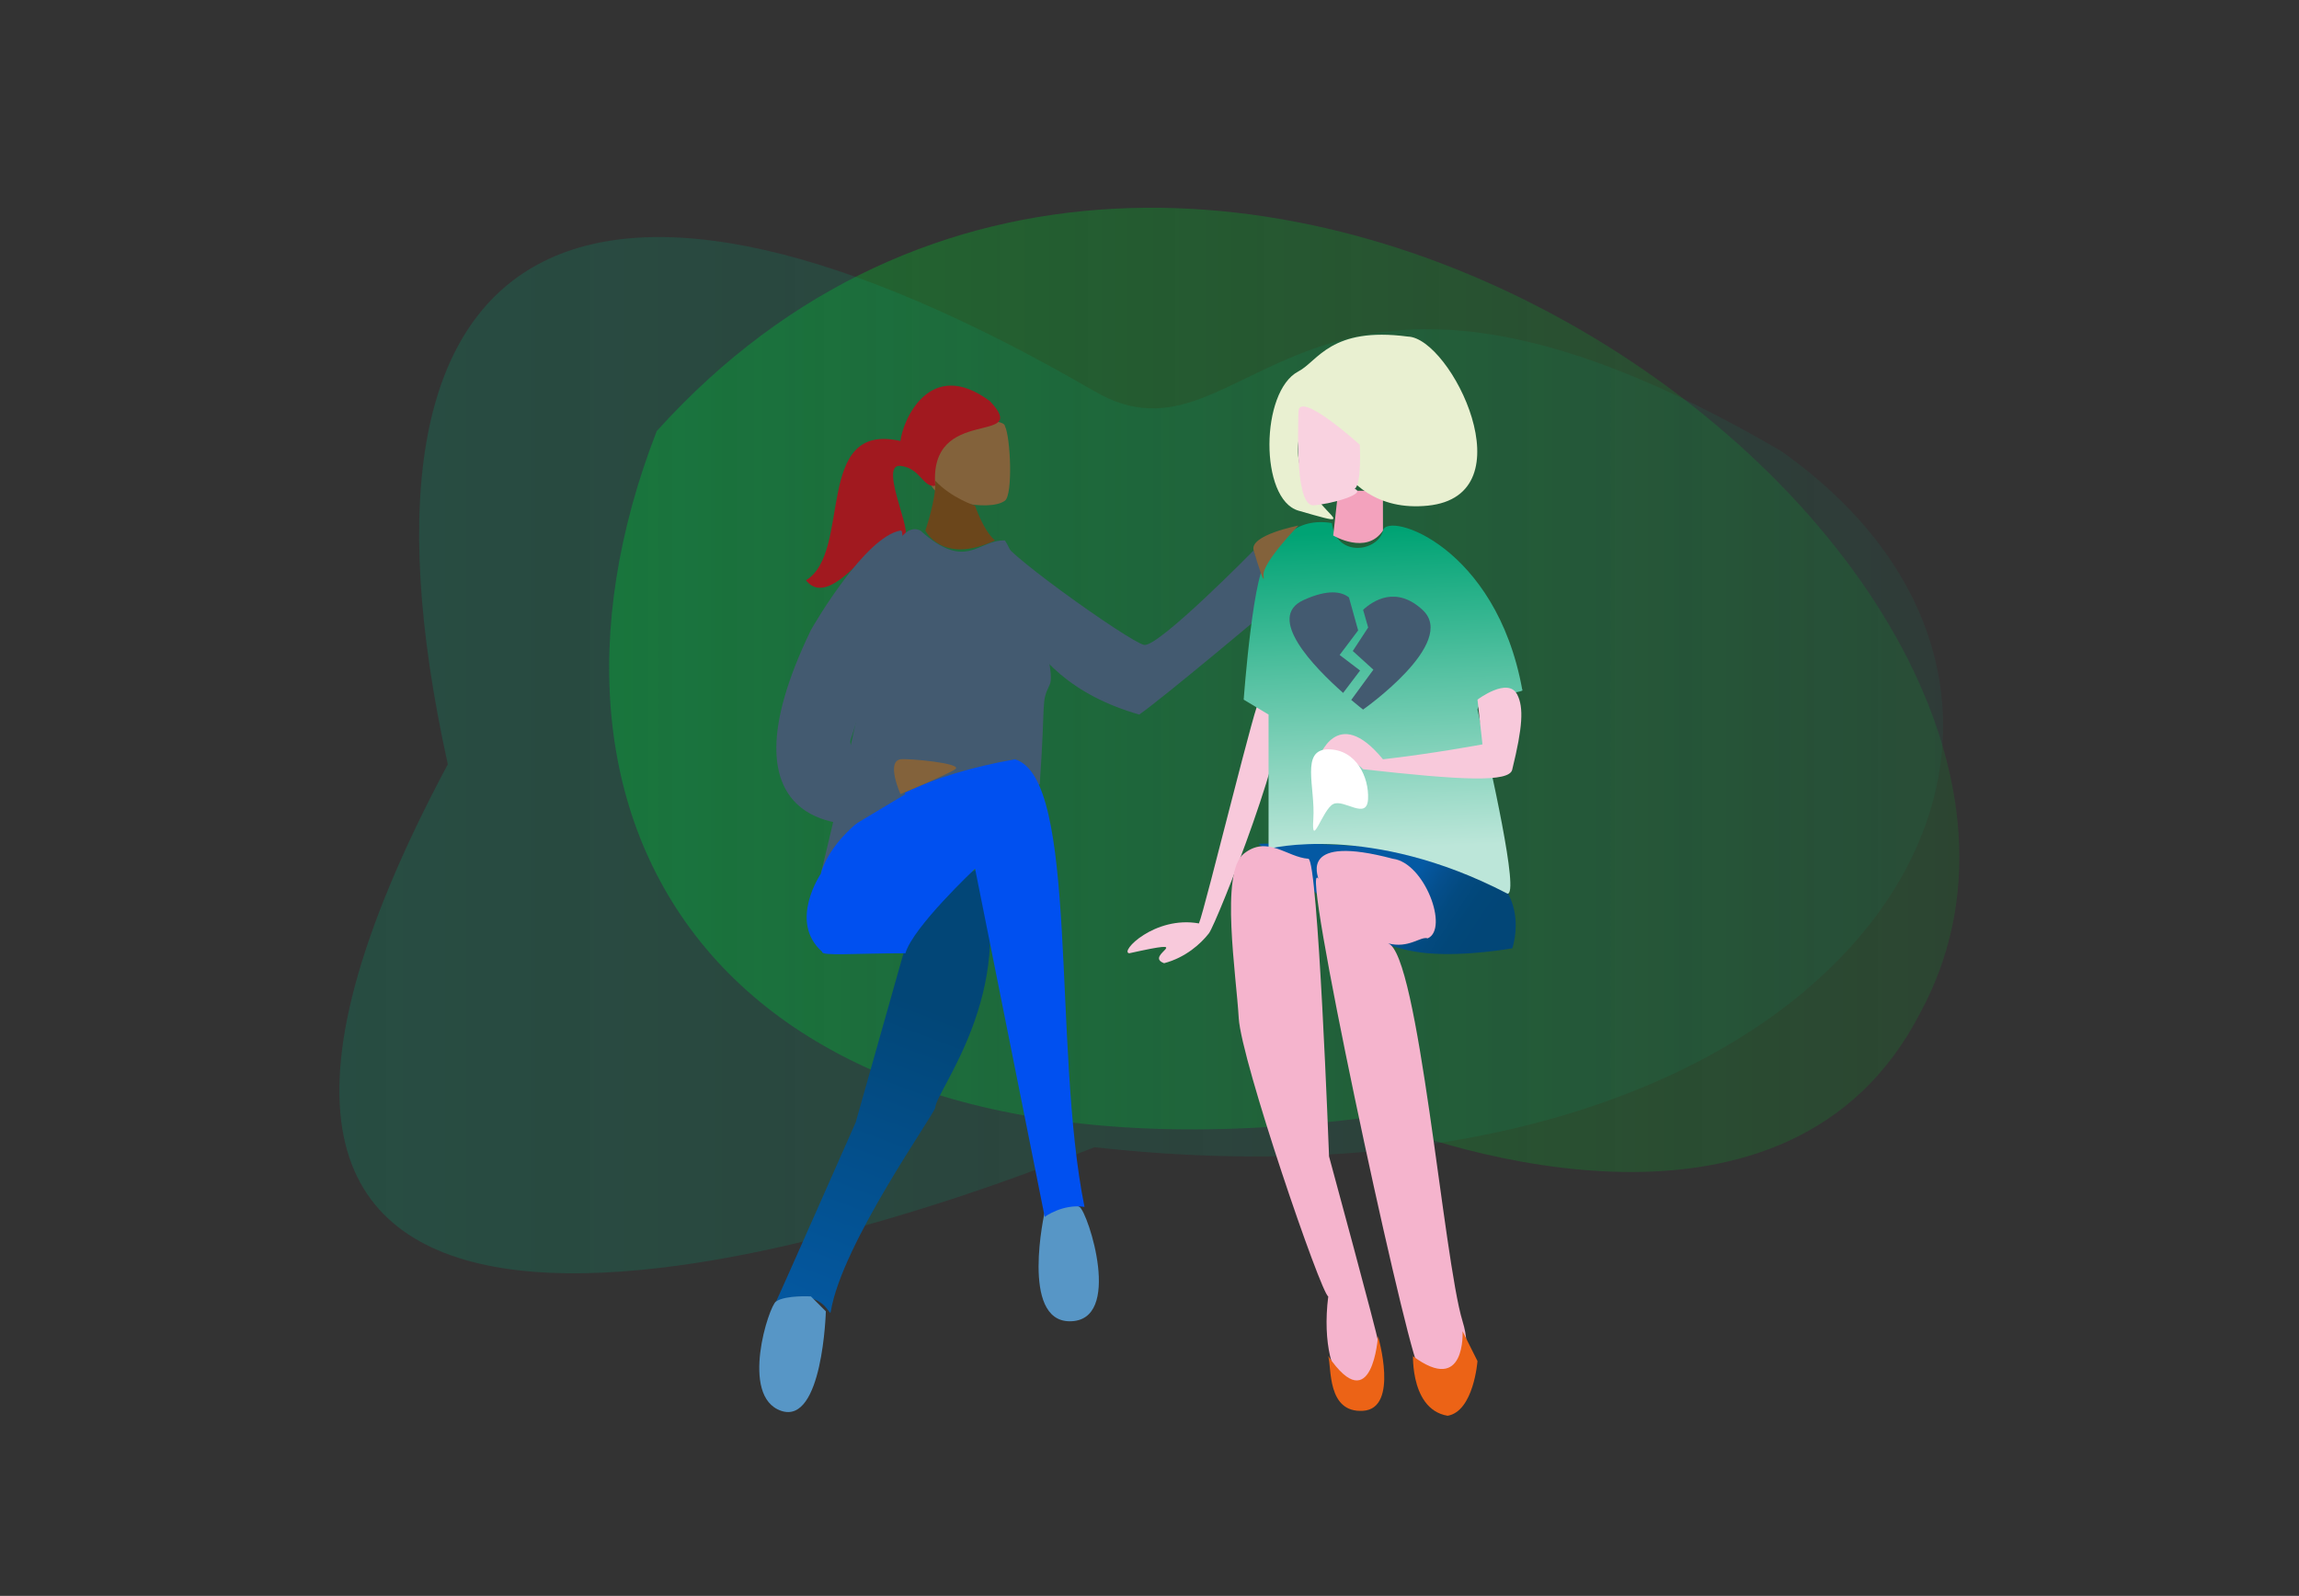 <svg width="975" height="677" viewBox="0 0 975 677" fill="none" xmlns="http://www.w3.org/2000/svg">
<rect x="0" y="0" width="975" height="677" fill="#333333" stroke="none"/>
<path opacity="0.45" fill-rule="evenodd" clip-rule="evenodd" d="M278.515 182.862C213.181 350.817 304.653 509.827 580.187 474.004C611.936 487.316 759.038 537.19 814.352 429.699C918.84 237.23 504.895 -67.963 278.515 182.862Z" fill="url(#paint0_linear_6851_27411)"/>
<path opacity="0.23" fill-rule="evenodd" clip-rule="evenodd" d="M189.912 324.213C138.965 93.22 251.428 42.397 464.159 165.984C530.675 204.634 549.028 70.54 755.283 191.301C915.38 304.192 786.927 522.527 464.159 486.662C316.488 545.734 32.895 618.372 189.912 324.213Z" fill="url(#paint1_linear_6851_27411)"/>
<path fill-rule="evenodd" clip-rule="evenodd" d="M578.077 395.944C578.077 395.944 589.153 402.948 605.502 404.383C621.851 405.817 641.365 402.273 641.365 402.273C641.365 402.273 651.069 374.889 620.269 364.298C574.554 356.112 533.776 357.969 533.776 357.969L578.077 395.944Z" fill="url(#paint2_linear_6851_27411)"/>
<path fill-rule="evenodd" clip-rule="evenodd" d="M493.694 408.602C484.559 405.226 509.241 397.653 478.926 404.383C474.602 403.897 489.706 388.349 508.461 391.724C510.866 386.429 534.746 288.306 533.776 298.897C539.071 296.491 534.999 295.226 542.214 301.006C549.429 306.787 516.055 391.619 512.68 395.944C509.326 400.269 502.849 406.197 493.694 408.602Z" fill="#F8C9DB"/>
<path fill-rule="evenodd" clip-rule="evenodd" d="M426.186 229.276C418.486 229.149 479.179 272.567 485.255 273.58C491.331 274.592 531.666 233.495 531.666 233.495L540.105 256.702C540.105 256.702 492.765 296.534 483.146 303.116C426.039 286.829 423.676 239.402 426.186 229.276Z" fill="#435A70"/>
<path fill-rule="evenodd" clip-rule="evenodd" d="M586.516 225.056C588.435 216.87 634.509 231.47 645.584 292.567C647.504 294.002 627.8 294.276 626.598 301.006C632.104 325.31 644.55 380.036 639.255 379.066C581.031 348.77 537.995 360.078 537.995 360.078V303.116L527.447 296.787C527.447 296.787 531.75 237.715 537.995 237.715C540.885 232.904 547.024 219.001 564.829 221.871C566.749 236.786 584.406 234.023 586.516 225.056Z" fill="url(#paint3_linear_6851_27411)"/>
<path fill-rule="evenodd" clip-rule="evenodd" d="M559.091 322.104C559.091 322.104 566.791 298.053 586.516 322.104C607.696 319.699 628.707 315.774 628.707 315.774L626.598 296.787C626.598 296.787 639.593 286.977 643.475 294.677C646.259 300.184 645.753 308.454 641.365 326.323C640.5 332.125 619.278 330.922 578.077 326.323C570.968 318.855 559.091 322.104 559.091 322.104Z" fill="#F8C9DB"/>
<path fill-rule="evenodd" clip-rule="evenodd" d="M567.529 208.179H586.515C586.515 208.179 586.473 218.284 586.515 225.056C579.512 235.605 565.42 227.166 565.42 227.166L567.529 208.179Z" fill="#F3A2BD"/>
<path fill-rule="evenodd" clip-rule="evenodd" d="M554.872 174.423C535.105 211.786 590.587 228.158 550.652 216.618C534.113 211.828 534.43 165.963 550.652 157.545C558.943 153.242 564.344 138.452 597.064 142.777C615.354 143.263 648.327 210.183 605.502 214.508C562.698 218.833 558.352 167.841 554.872 174.423Z" fill="#E9F0D1"/>
<path fill-rule="evenodd" clip-rule="evenodd" d="M576.685 188.664C576.685 188.664 550.885 165.267 550.674 174.634C550.463 184.001 549.387 214.993 557.171 214.36C564.955 213.748 579.744 209.466 574.512 207.356C577.571 205.478 576.685 188.664 576.685 188.664Z" fill="#F9D2E0"/>
<path fill-rule="evenodd" clip-rule="evenodd" d="M556.981 347.42C557.909 334.108 551.37 317.884 563.31 317.884C575.25 317.884 580.651 329.804 580.187 338.981C579.723 348.159 570.018 338.792 565.42 341.091C560.842 343.391 556.074 360.733 556.981 347.42Z" fill="white"/>
<path fill-rule="evenodd" clip-rule="evenodd" d="M605.502 398.053C614.573 394.024 604.173 365.986 590.735 364.298C550.948 353.728 559.091 371.724 559.091 372.737C551.032 361.661 594.068 561.704 601.283 579.489C603.076 583.941 628.328 586.662 620.269 560.502C612.21 534.341 601.578 404.087 588.625 400.163C597.464 402.547 602.485 397.041 605.502 398.053Z" fill="#F5B4CD"/>
<path fill-rule="evenodd" clip-rule="evenodd" d="M584.406 568.941C581.389 606.177 558.268 590.207 563.31 549.953C560.293 548.941 526.35 449.931 525.337 431.809C524.325 413.686 517.384 370.247 527.447 362.188C537.51 354.129 545.737 363.644 554.872 364.298C558.964 364.593 563.647 490.565 563.647 490.565C563.647 490.565 584.406 566.937 584.406 568.941Z" fill="#F5B4CD"/>
<path fill-rule="evenodd" clip-rule="evenodd" d="M407.2 178.642C407.2 178.642 394.754 195.499 394.543 203.959C394.332 212.419 419.499 217.377 426.186 212.398C429.646 209.824 428.549 185.372 426.186 180.752C425.912 177.229 407.2 178.642 407.2 178.642Z" fill="#83623B"/>
<path fill-rule="evenodd" clip-rule="evenodd" d="M396.652 203.959C403.635 211.364 413.529 214.508 413.529 214.508C413.529 214.508 416.904 224.845 421.967 229.276C399.479 239.761 392.433 225.056 392.433 225.056C392.433 225.056 397.095 211.575 396.652 203.959Z" fill="#6B461B"/>
<path fill-rule="evenodd" clip-rule="evenodd" d="M381.885 227.166C373.341 222.166 353.173 260.395 341.803 246.154C361.549 234.339 344.798 178.558 381.885 187.082C382.771 178.558 394.247 151.09 419.858 170.204C437.81 189.318 393.72 171.364 396.652 206.069C391.357 206.955 390.45 198.58 381.885 197.63C371.632 196.491 390.429 232.166 381.885 227.166Z" fill="#A1191F"/>
<path fill-rule="evenodd" clip-rule="evenodd" d="M550.652 222.947C550.652 222.947 535.231 238.812 535.885 244.044C536.539 249.276 533.628 240.014 531.666 233.495C529.725 226.976 550.652 222.947 550.652 222.947Z" fill="#83623B"/>
<path fill-rule="evenodd" clip-rule="evenodd" d="M348.132 370.627C348.132 370.627 438.317 333.918 440.954 332.652C443.527 296.048 441.376 298.348 445.173 290.458C448.97 282.567 430.385 235.056 426.186 229.276C414.795 228.791 409.879 242.715 390.323 225.056C375.809 218.115 365.852 276.977 367.118 282.019C368.384 287.061 348.132 370.627 348.132 370.627Z" fill="#435A70"/>
<path fill-rule="evenodd" clip-rule="evenodd" d="M415.639 368.518C414.731 368.518 390.323 379.066 390.323 379.066L362.899 476.113C362.899 476.113 329.504 551.705 329.145 552.063C350.262 545.017 351.76 559.954 352.351 556.283C357.076 527.464 396.568 472.316 396.652 469.784C396.905 462.759 431.84 420.269 415.639 368.518Z" fill="url(#paint4_linear_6851_27411)"/>
<path fill-rule="evenodd" clip-rule="evenodd" d="M343.912 549.953L350.241 556.282C350.241 556.282 348.933 604.574 331.255 598.477C313.576 592.38 326.128 553.877 329.145 552.063C333.407 549.32 343.912 549.953 343.912 549.953Z" fill="#5796C6"/>
<path fill-rule="evenodd" clip-rule="evenodd" d="M443.063 514.088C443.063 514.088 432.6 560.376 453.611 560.502C476.479 560.629 461.48 514.426 457.83 511.979C454.181 509.531 443.063 514.088 443.063 514.088Z" fill="#5796C6"/>
<path fill-rule="evenodd" clip-rule="evenodd" d="M443.063 516.198L413.529 368.517C413.529 368.517 387.054 393.391 383.995 404.383C362.646 404.383 348.174 405.67 348.659 403.729C334.229 391.007 348.132 370.627 348.132 370.627C348.132 370.627 354.777 335.521 430.406 322.104C457.851 330.036 446.164 444.425 459.94 511.978C450.7 510.544 443.063 516.198 443.063 516.198Z" fill="url(#paint5_linear_6851_27411)"/>
<path fill-rule="evenodd" clip-rule="evenodd" d="M383.995 336.871L362.899 349.53C362.899 349.53 302.121 353.749 343.912 267.251C345.389 264.614 366.886 227.715 381.885 225.056C387.138 224.128 365.493 299.888 360.789 313.665C357.519 323.222 395.513 322.736 386.104 324.213C376.695 325.69 383.995 336.871 383.995 336.871Z" fill="#435A70"/>
<path d="M603.392 258.812C592.148 248.284 582.275 254.824 578.098 258.685L580.229 266.196L573.71 276.154L582.444 284.086L573.056 296.913C576.052 299.445 578.077 301.006 578.077 301.006C578.077 301.006 618.307 272.757 603.392 258.812Z" fill="#435A70"/>
<path d="M569.618 293.939L576.811 284.445L568.141 277.842L575.989 267.42L572.086 253.432C568.9 250.922 563.162 249.846 552.783 254.571C536.792 261.892 557.108 282.863 569.618 293.939Z" fill="#435A70"/>
<path fill-rule="evenodd" clip-rule="evenodd" d="M381.885 322.103C384.902 321.618 408.825 323.812 405.091 326.323C401.631 328.665 381.885 336.871 381.885 336.871C381.885 336.871 375.704 323.116 381.885 322.103Z" fill="#83623B"/>
<path fill-rule="evenodd" clip-rule="evenodd" d="M578.077 598.477C593.477 597.506 584.406 566.831 584.406 566.831C584.406 566.831 582.064 602.696 563.31 575.27C564.766 580.08 562.698 599.447 578.077 598.477Z" fill="#EC6316"/>
<path fill-rule="evenodd" clip-rule="evenodd" d="M599.173 575.27C621.788 592.106 620.269 564.722 620.269 564.722L626.598 577.38C626.598 577.38 625.016 598.667 613.94 600.587C596.62 597.697 599.658 569.975 599.173 575.27Z" fill="#EC6316"/>
<defs>
<linearGradient id="paint0_linear_6851_27411" x1="258.339" y1="292.654" x2="830.955" y2="292.654" gradientUnits="userSpaceOnUse">
<stop stop-color="#07AC2B"/>
<stop offset="1" stop-color="#07AC2B" stop-opacity="0.33"/>
</linearGradient>
<linearGradient id="paint1_linear_6851_27411" x1="143.929" y1="320.353" x2="824.066" y2="320.353" gradientUnits="userSpaceOnUse">
<stop stop-color="#00A374"/>
<stop offset="1" stop-color="#00A374" stop-opacity="0.33"/>
</linearGradient>
<linearGradient id="paint2_linear_6851_27411" x1="561.099" y1="353.74" x2="635.432" y2="403.427" gradientUnits="userSpaceOnUse">
<stop offset="0.477" stop-color="#0459A3"/>
<stop offset="0.493" stop-color="#05579F"/>
<stop offset="0.586" stop-color="#054F8D"/>
<stop offset="0.681" stop-color="#034A80"/>
<stop offset="0.782" stop-color="#024779"/>
<stop offset="0.894" stop-color="#024677"/>
</linearGradient>
<linearGradient id="paint3_linear_6851_27411" x1="589.198" y1="359.934" x2="583.811" y2="225.271" gradientUnits="userSpaceOnUse">
<stop stop-color="#BCE6D9"/>
<stop offset="1" stop-color="#00A374"/>
</linearGradient>
<linearGradient id="paint4_linear_6851_27411" x1="340.83" y1="567.536" x2="400.085" y2="410.79" gradientUnits="userSpaceOnUse">
<stop stop-color="#0459A3"/>
<stop offset="0.894" stop-color="#024677"/>
</linearGradient>
<linearGradient id="paint5_linear_6851_27411" x1="393.994" y1="513.026" x2="412.848" y2="343.89" gradientUnits="userSpaceOnUse">
<stop stop-color="#0050F0"/>
<stop offset="0.889" stop-color="#0050F0"/>
</linearGradient>
</defs>
</svg>
